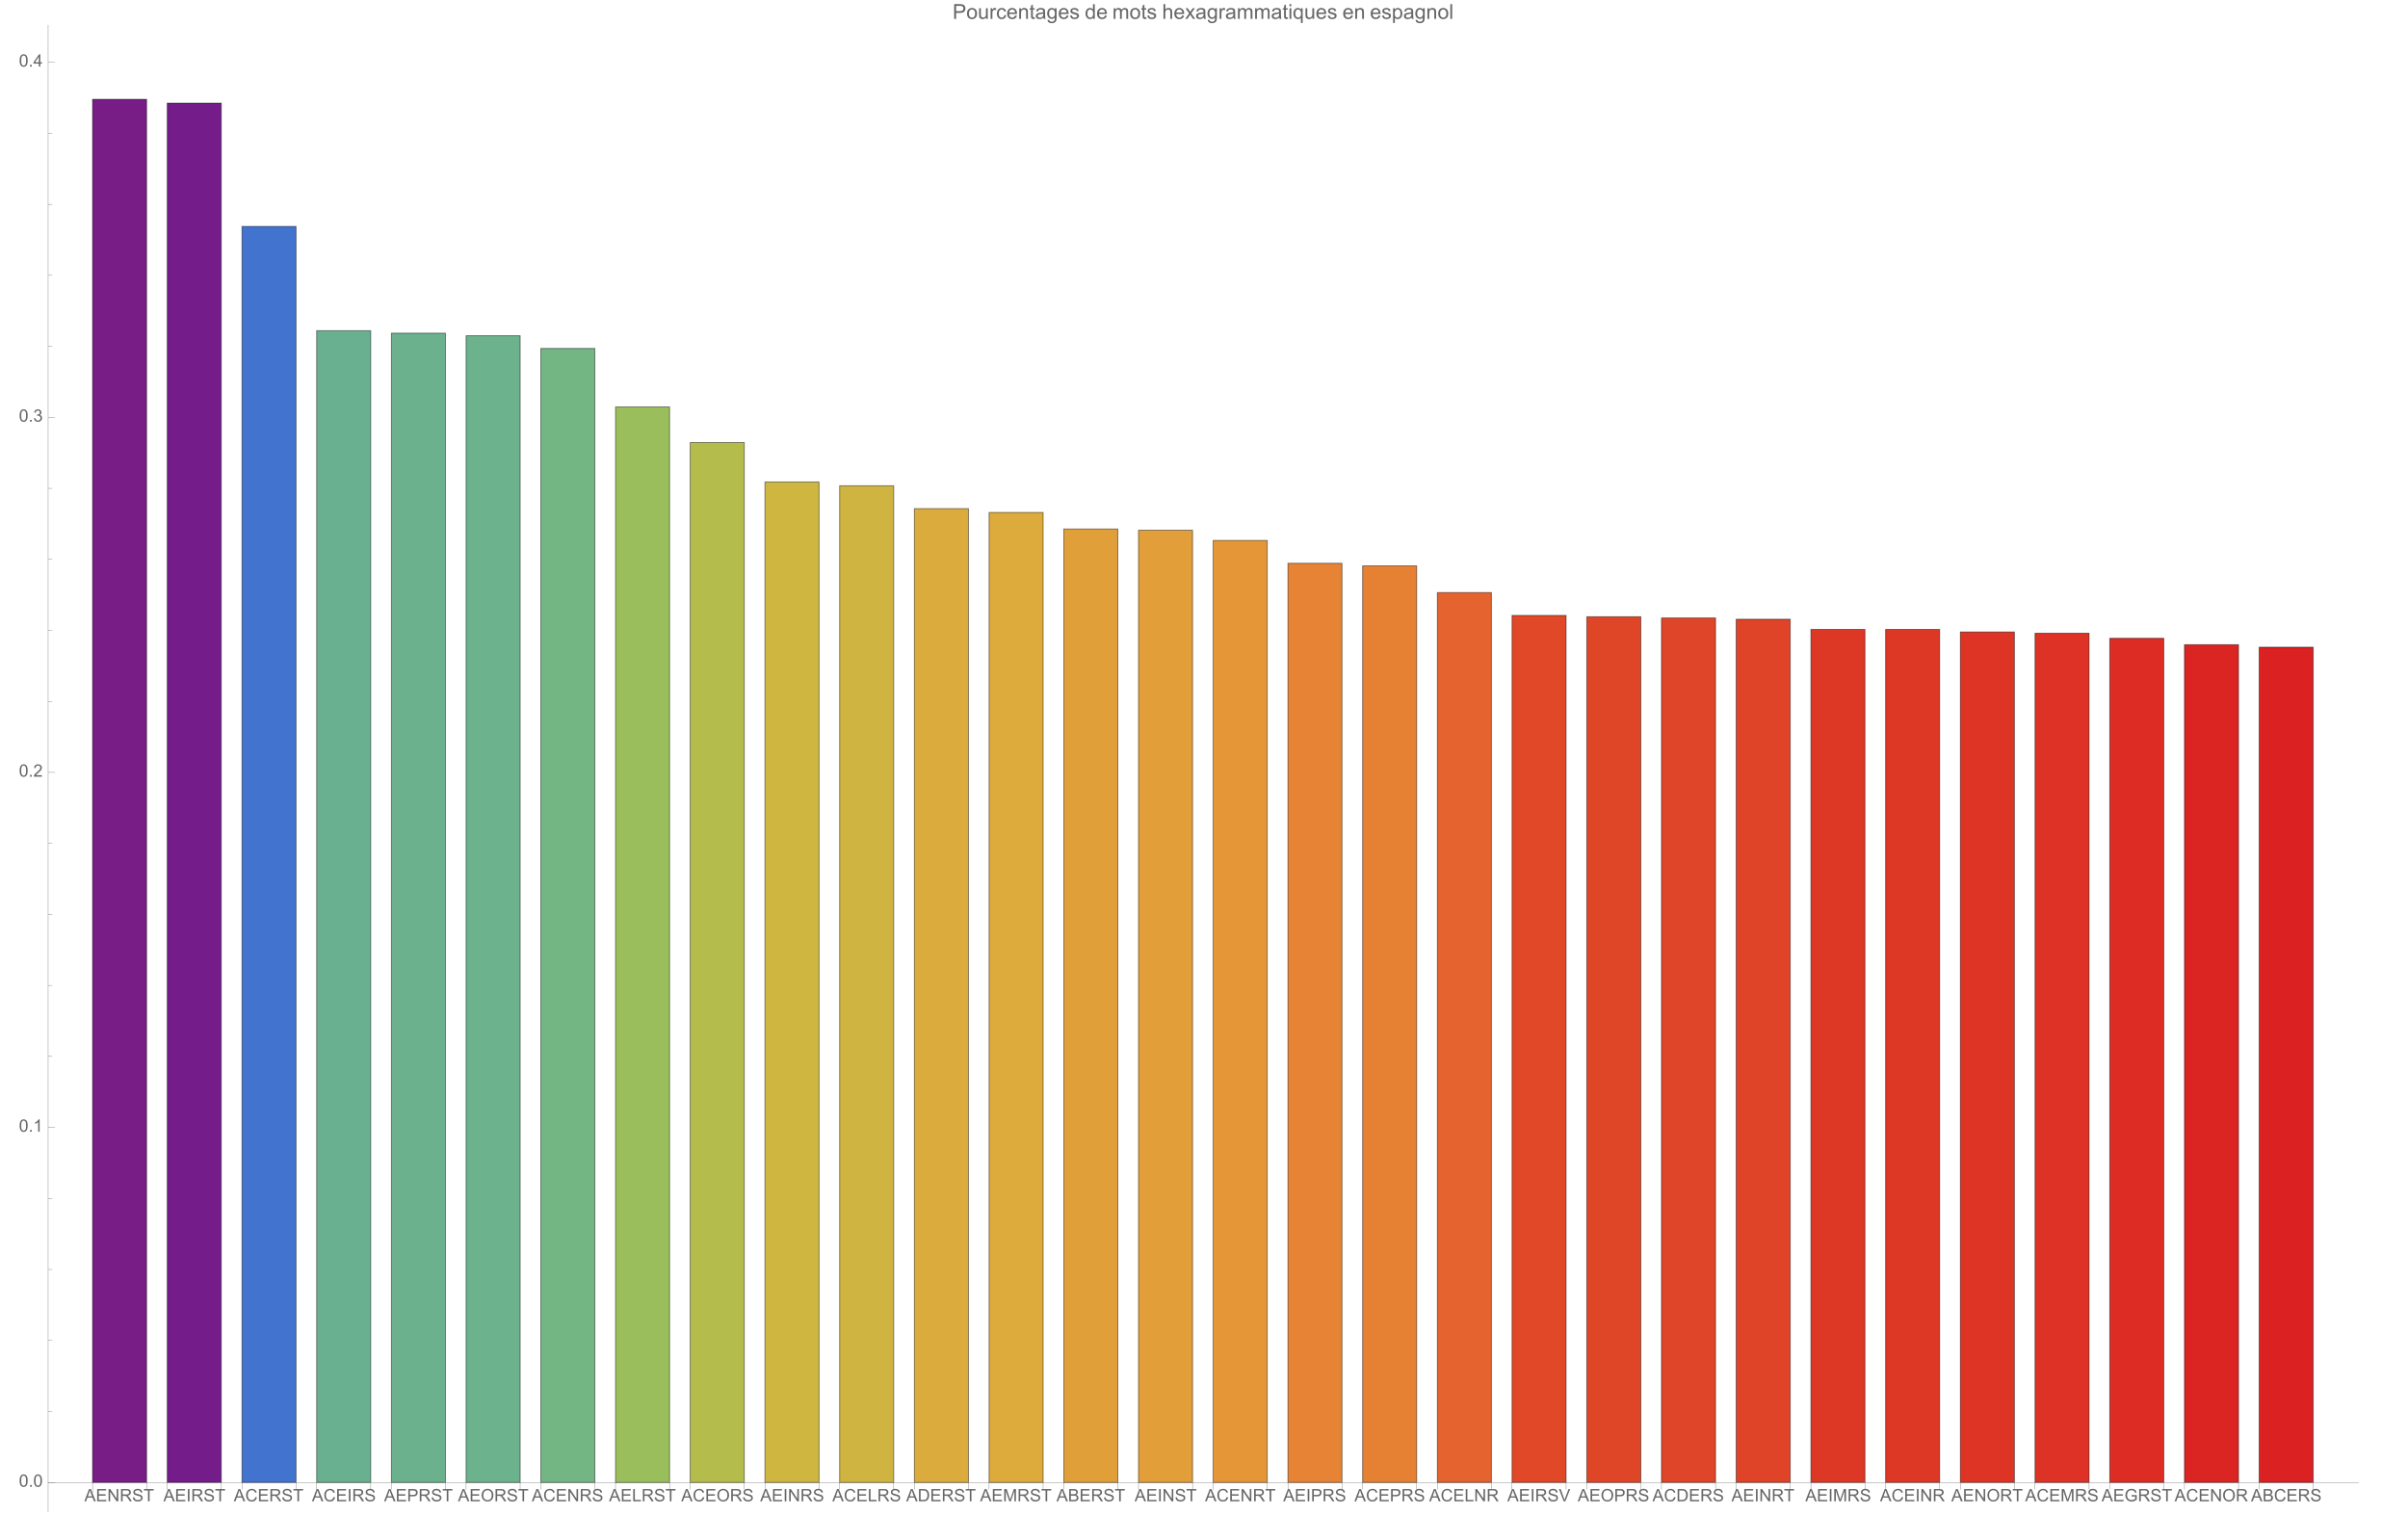 <svg preserveAspectRatio="xMidYMin" viewBox="0 0 1402 882" xmlns="http://www.w3.org/2000/svg" xmlns:xlink="http://www.w3.org/1999/xlink"><symbol id="a" overflow="visible"><path d="m-.016 0 2.75-7.156h1.02l2.93 7.156h-1.078l-.836-2.168h-2.992l-.785 2.168zm2.066-2.938h2.426l-.746-1.984c-.227-.602-.398-1.098-.508-1.484-.09.461-.219.914-.387 1.367zm0 0"/></symbol><symbol id="b" overflow="visible"><path d="m.789 0v-7.156h5.18v.844h-4.23v2.191h3.961v.84h-3.961v2.438h4.395v.844zm0 0"/></symbol><symbol id="c" overflow="visible"><path d="m.762 0v-7.156h.973l3.758 5.617v-5.617h.91v7.156h-.973l-3.758-5.625v5.625zm0 0"/></symbol><symbol id="d" overflow="visible"><path d="m.785 0v-7.156h3.176c.637 0 1.121.062 1.453.191.332.129.598.355.797.68.199.324.297.688.297 1.082 0 .508-.164.934-.492 1.281s-.836.57-1.523.664c.25.121.441.242.57.359.277.254.539.57.789.949l1.242 1.949h-1.191l-.945-1.488c-.277-.43-.504-.758-.684-.988-.18-.227-.34-.387-.48-.477-.145-.094-.285-.156-.434-.191-.109-.023-.281-.035-.527-.035h-1.098v3.18zm.949-4h2.035c.434 0 .77-.043 1.016-.133.246-.09.43-.234.559-.43.125-.195.188-.41.188-.641 0-.34-.121-.617-.367-.836-.246-.219-.633-.328-1.164-.328h-2.266zm0 0"/></symbol><symbol id="e" overflow="visible"><path d="m.449-2.301.895-.078c.043.359.141.652.293.883.156.23.395.414.723.555.324.145.691.215 1.098.215.363 0 .68-.055.957-.164.277-.105.484-.254.617-.441.137-.188.203-.391.203-.613 0-.223-.066-.418-.195-.586-.129-.168-.344-.309-.645-.422-.191-.074-.617-.191-1.273-.352-.66-.156-1.121-.305-1.383-.445-.34-.18-.598-.402-.766-.668-.168-.266-.25-.562-.25-.891 0-.359.102-.699.309-1.012.203-.312.504-.555.898-.715.395-.164.832-.246 1.312-.246.531 0 1 .086 1.402.258.406.172.719.422.938.754s.336.707.352 1.129l-.91.066c-.047-.453-.215-.793-.496-1.023-.281-.23-.695-.348-1.246-.348-.574 0-.992.105-1.254.316-.262.207-.391.461-.391.758 0 .258.09.469.277.637.184.164.66.336 1.43.508.77.176 1.297.328 1.582.457.418.191.727.434.926.73.195.293.297.633.297 1.016 0 .383-.109.742-.328 1.078-.219.336-.531.598-.941.785-.406.187-.867.281-1.379.281-.648 0-1.191-.094-1.629-.281-.438-.191-.781-.473-1.027-.852-.25-.379-.383-.809-.395-1.289zm0 0"/></symbol><symbol id="f" overflow="visible"><path d="m2.594 0v-6.312h-2.359v-.844h5.672v.844h-2.367v6.312zm0 0"/></symbol><symbol id="g" overflow="visible"><path d="m.934 0v-7.156h.945v7.156zm0 0"/></symbol><symbol id="h" overflow="visible"><path d="m5.879-2.508.949.238c-.199.777-.559 1.371-1.074 1.777-.516.41-1.145.613-1.891.613-.773 0-1.398-.156-1.883-.469-.484-.316-.852-.77-1.105-1.367-.25-.594-.375-1.234-.375-1.918 0-.746.141-1.395.426-1.949.285-.555.691-.977 1.215-1.266.527-.289 1.105-.434 1.734-.434.719 0 1.32.184 1.809.547.488.367.828.879 1.02 1.539l-.93.219c-.168-.52-.41-.898-.727-1.137-.312-.238-.711-.355-1.188-.355-.551 0-1.012.133-1.383.395-.367.262-.629.617-.777 1.062-.148.445-.223.902-.223 1.375 0 .609.086 1.141.266 1.594.176.453.453.793.828 1.02.375.223.777.336 1.215.336.531 0 .98-.152 1.348-.461.367-.305.617-.758.746-1.359zm0 0"/></symbol><symbol id="i" overflow="visible"><path d="m.773 0v-7.156h2.699c.473 0 .836.02 1.09.066.352.059.645.172.883.336.238.164.43.395.574.691s.215.621.215.977c0 .609-.191 1.121-.578 1.543-.391.422-1.09.633-2.102.633h-1.836v2.91zm.945-3.754h1.852c.609 0 1.047-.113 1.305-.344.258-.227.383-.547.383-.961 0-.301-.074-.555-.227-.77-.152-.211-.352-.352-.598-.422-.16-.043-.453-.062-.883-.062h-1.832zm0 0"/></symbol><symbol id="j" overflow="visible"><path d="m.484-3.484c0-1.188.316-2.121.957-2.793.637-.672 1.461-1.008 2.469-1.008.66 0 1.258.156 1.789.473s.934.758 1.211 1.32c.277.566.418 1.207.418 1.922 0 .727-.145 1.375-.438 1.949-.293.574-.711 1.008-1.246 1.301-.535.297-1.117.441-1.738.441-.672 0-1.277-.16-1.805-.488-.531-.324-.934-.77-1.207-1.332-.273-.562-.41-1.16-.41-1.785zm.977.012c0 .863.23 1.543.695 2.039s1.047.746 1.746.746c.711 0 1.297-.25 1.758-.754.461-.5.691-1.211.691-2.133 0-.582-.098-1.09-.293-1.527-.199-.434-.488-.77-.867-1.008-.379-.242-.805-.359-1.277-.359-.668 0-1.246.23-1.73.691-.48.461-.723 1.227-.723 2.305zm0 0"/></symbol><symbol id="k" overflow="visible"><path d="m.734 0v-7.156h.945v6.312h3.523v.844zm0 0"/></symbol><symbol id="l" overflow="visible"><path d="m.773 0v-7.156h2.465c.555 0 .98.031 1.273.102.41.094.762.266 1.051.512.375.32.66.727.848 1.223.188.496.277 1.062.277 1.703 0 .543-.062 1.023-.188 1.445-.129.418-.289.766-.488 1.043-.199.273-.418.488-.652.648-.234.156-.52.277-.855.359-.332.082-.715.121-1.148.121zm.945-.844h1.527c.473 0 .844-.047 1.113-.133.266-.086.48-.211.641-.371.227-.223.398-.527.523-.906s.188-.84.188-1.379c0-.75-.121-1.324-.367-1.727s-.543-.672-.895-.809c-.254-.098-.664-.145-1.227-.145h-1.504zm0 0"/></symbol><symbol id="m" overflow="visible"><path d="m.742 0v-7.156h1.426l1.695 5.066c.156.473.27.824.34 1.059.082-.258.211-.641.383-1.148l1.711-4.977h1.277v7.156h-.914v-5.992l-2.082 5.992h-.852l-2.07-6.094v6.094zm0 0"/></symbol><symbol id="n" overflow="visible"><path d="m.734 0v-7.156h2.684c.547 0 .984.07 1.316.215.328.145.59.367.777.668.188.301.277.617.277.945 0 .305-.082.594-.246.867-.168.27-.418.484-.754.652.434.129.766.344 1 .648.234.309.348.668.348 1.086 0 .336-.07.645-.211.934s-.316.512-.527.668c-.207.156-.469.273-.781.352-.312.082-.699.121-1.156.121zm.945-4.148h1.547c.422 0 .723-.031.906-.086.238-.07.422-.188.543-.355.121-.168.184-.375.184-.625 0-.238-.059-.445-.172-.629-.113-.18-.277-.305-.488-.371-.211-.066-.574-.098-1.09-.098h-1.43zm0 3.305h1.781c.305 0 .523-.012.645-.035.219-.039.402-.105.547-.195.148-.09.27-.223.363-.398.094-.176.141-.375.141-.602 0-.27-.07-.5-.203-.695-.137-.199-.328-.336-.57-.418-.242-.078-.594-.117-1.047-.117h-1.656zm0 0"/></symbol><symbol id="o" overflow="visible"><path d="m2.816 0-2.773-7.156h1.027l1.859 5.199c.148.418.273.805.375 1.172.109-.391.242-.781.387-1.172l1.934-5.199h.969l-2.805 7.156zm0 0"/></symbol><symbol id="p" overflow="visible"><path d="m4.121-2.809v-.84l3.031-.004v2.656c-.465.371-.945.648-1.441.836-.492.187-1 .281-1.523.281-.703 0-1.34-.148-1.914-.449-.574-.301-1.008-.738-1.301-1.309-.293-.57-.441-1.207-.441-1.91 0-.695.148-1.344.438-1.949.293-.605.711-1.051 1.258-1.344.547-.293 1.176-.441 1.891-.441.516 0 .984.086 1.402.254.418.168.746.398.984.699.238.301.418.691.543 1.172l-.855.234c-.105-.363-.242-.652-.402-.859-.156-.207-.387-.375-.68-.5-.297-.125-.625-.188-.988-.188-.434 0-.809.066-1.121.195-.316.133-.574.305-.766.523-.195.215-.344.449-.453.707-.18.441-.273.922-.273 1.441 0 .637.109 1.172.332 1.602.219.43.539.746.957.953.422.211.867.312 1.34.312.41 0 .809-.078 1.199-.234.391-.156.688-.328.891-.508v-1.332zm0 0"/></symbol><symbol id="q" overflow="visible"><path d="m.414-3.531c0-.844.09-1.527.262-2.043.176-.516.434-.914.777-1.191.344-.281.773-.422 1.297-.422.383 0 .719.078 1.008.23.289.156.531.379.719.672.188.289.336.645.445 1.062.109.418.16.984.16 1.691 0 .84-.086 1.52-.258 2.035s-.43.914-.773 1.195c-.344.281-.777.422-1.301.422-.691 0-1.234-.246-1.625-.742-.473-.594-.711-1.566-.711-2.91zm.906 0c0 1.176.137 1.957.41 2.348.277.387.613.582 1.02.582.402 0 .742-.195 1.016-.586.277-.391.414-1.172.414-2.344 0-1.18-.137-1.961-.414-2.348-.273-.387-.617-.582-1.027-.582-.402 0-.727.172-.965.516-.305.434-.453 1.238-.453 2.414zm0 0"/></symbol><symbol id="r" overflow="visible"><path d="m.906 0v-1h1.004v1zm0 0"/></symbol><symbol id="s" overflow="visible"><path d="m3.727 0h-.879v-5.602c-.211.203-.488.406-.832.605-.344.203-.652.355-.926.457v-.852c.492-.23.922-.512 1.289-.84.367-.328.629-.648.781-.957h.566zm0 0"/></symbol><symbol id="t" overflow="visible"><path d="m5.035-.844v.844h-4.73c-.008-.211.027-.414.102-.609.121-.324.312-.641.578-.953s.648-.672 1.148-1.086c.777-.637 1.305-1.141 1.578-1.516.273-.371.41-.723.41-1.055 0-.348-.125-.645-.375-.883-.246-.238-.574-.359-.973-.359-.422 0-.762.129-1.016.383-.254.254-.383.605-.387 1.055l-.902-.094c.062-.672.293-1.188.699-1.539.402-.355.945-.531 1.625-.531.688 0 1.23.191 1.629.57.402.383.602.855.602 1.418 0 .285-.059.566-.176.844-.117.277-.312.566-.582.875-.273.305-.723.727-1.355 1.258-.527.441-.867.742-1.016.902-.148.156-.273.316-.371.477zm0 0"/></symbol><symbol id="u" overflow="visible"><path d="m.422-1.891.875-.117c.102.5.273.859.516 1.078s.539.328.887.328c.414 0 .762-.141 1.047-.43.285-.285.43-.641.43-1.062 0-.406-.133-.738-.395-1-.266-.262-.602-.391-1.008-.391-.164 0-.371.031-.621.094l.098-.77c.059.008.105.012.141.012.375 0 .715-.102 1.012-.297.301-.195.449-.496.449-.902 0-.32-.109-.59-.328-.801-.219-.211-.496-.316-.844-.316-.34 0-.625.105-.852.324-.23.215-.375.535-.441.965l-.879-.156c.109-.59.352-1.047.734-1.371.379-.324.852-.484 1.418-.484.391 0 .75.082 1.082.25.328.168.578.398.754.688.172.289.262.598.262.922 0 .309-.086.594-.25.844-.168.254-.414.457-.738.609.422.098.754.297.988.605.234.309.352.691.352 1.156 0 .625-.23 1.152-.688 1.59-.453.434-1.031.648-1.727.648-.629 0-1.148-.184-1.566-.559-.414-.375-.652-.859-.707-1.457zm0 0"/></symbol><symbol id="v" overflow="visible"><path d="m3.234 0v-1.715h-3.109v-.805l3.27-4.637h.715v4.637h.969v.805h-.969v1.715zm0-2.52v-3.227l-2.242 3.227zm0 0"/></symbol><symbol id="w" overflow="visible"><path d="m.926 0v-8.59h3.238c.57 0 1.008.027 1.309.082.422.07.777.203 1.059.402.285.195.516.473.691.828.172.355.262.746.262 1.172 0 .73-.234 1.348-.699 1.855-.465.504-1.305.758-2.52.758h-2.203v3.492zm1.137-4.508h2.219c.734 0 1.258-.133 1.566-.406.309-.273.465-.66.465-1.156 0-.359-.094-.668-.273-.922-.184-.258-.422-.426-.719-.508-.191-.051-.547-.078-1.062-.078h-2.195zm0 0"/></symbol><symbol id="x" overflow="visible"><path d="m.398-3.109c0-1.152.32-2.008.961-2.562.535-.461 1.188-.691 1.957-.691.855 0 1.555.281 2.098.84.543.562.812 1.336.812 2.324 0 .801-.117 1.43-.359 1.891-.238.457-.59.816-1.047 1.066-.461.254-.961.383-1.504.383-.871 0-1.574-.281-2.113-.836-.535-.559-.805-1.367-.805-2.414zm1.086 0c0 .797.172 1.391.52 1.789.348.395.785.594 1.312.594.523 0 .957-.199 1.309-.598.348-.398.52-1.004.52-1.824 0-.77-.176-1.352-.523-1.746-.352-.398-.785-.598-1.305-.598-.527 0-.965.199-1.312.594-.348.395-.52.992-.52 1.789zm0 0"/></symbol><symbol id="y" overflow="visible"><path d="m4.867 0v-.914c-.484.703-1.141 1.055-1.973 1.055-.367 0-.711-.07-1.027-.211-.32-.141-.555-.316-.711-.531-.152-.211-.262-.473-.324-.781-.043-.207-.066-.535-.066-.984v-3.855h1.055v3.449c0 .551.023.922.066 1.117.066.277.207.492.422.652.215.156.48.238.797.238.316 0 .613-.082.891-.246.277-.16.473-.383.59-.66.113-.281.172-.688.172-1.219v-3.332h1.055v6.223zm0 0"/></symbol><symbol id="z" overflow="visible"><path d="m.781 0v-6.223h.945v.941c.242-.441.469-.73.672-.871.207-.141.43-.211.68-.211.355 0 .715.113 1.082.34l-.363.977c-.258-.152-.516-.227-.773-.227-.23 0-.438.07-.621.207-.184.141-.316.332-.395.578-.117.375-.172.785-.172 1.23v3.258zm0 0"/></symbol><symbol id="A" overflow="visible"><path d="m4.852-2.281 1.039.137c-.113.715-.406 1.273-.871 1.68-.469.402-1.043.605-1.723.605-.852 0-1.535-.277-2.051-.836-.52-.555-.777-1.352-.777-2.391 0-.672.109-1.262.336-1.766.223-.504.559-.883 1.016-1.133.453-.254.949-.379 1.484-.379.676 0 1.227.172 1.656.512.43.344.707.828.828 1.457l-1.023.16c-.098-.418-.273-.734-.52-.945-.25-.211-.551-.316-.902-.316-.531 0-.961.191-1.293.57-.332.383-.496.984-.496 1.809 0 .836.156 1.445.477 1.82.32.379.742.57 1.258.57.414 0 .758-.125 1.035-.383.277-.254.453-.641.527-1.172zm0 0"/></symbol><symbol id="B" overflow="visible"><path d="m5.051-2.004 1.09.137c-.172.637-.492 1.129-.953 1.48-.465.352-1.062.527-1.781.527-.91 0-1.633-.281-2.168-.84-.531-.562-.801-1.348-.801-2.359 0-1.047.273-1.859.812-2.438s1.234-.867 2.094-.867c.832 0 1.516.285 2.039.848.527.566.793 1.367.793 2.391 0 .062-.004.156-.004.281h-4.641c.039.684.23 1.211.578 1.57.348.363.781.547 1.301.547.387 0 .715-.102.988-.305.273-.203.492-.527.652-.973zm-3.465-1.707h3.477c-.047-.523-.18-.914-.398-1.176-.336-.406-.773-.609-1.305-.609-.484 0-.895.16-1.223.488-.332.324-.512.758-.551 1.297zm0 0"/></symbol><symbol id="C" overflow="visible"><path d="m.789 0v-6.223h.953v.887c.457-.684 1.117-1.027 1.977-1.027.375 0 .723.066 1.035.203.316.133.551.309.707.527s.266.48.328.781c.039.195.059.539.059 1.023v3.828h-1.055v-3.785c0-.43-.043-.75-.121-.965-.082-.211-.23-.383-.438-.508-.211-.129-.453-.191-.734-.191-.449 0-.84.145-1.164.426-.328.285-.492.828-.492 1.625v3.398zm0 0"/></symbol><symbol id="D" overflow="visible"><path d="m3.094-.945.152.934c-.297.062-.562.094-.797.094-.383 0-.68-.059-.891-.184-.211-.121-.359-.277-.445-.477-.086-.195-.129-.609-.129-1.242v-3.582h-.773v-.82h.773v-1.543l1.047-.633v2.176h1.062v.82h-1.062v3.637c0 .301.02.496.059.582.035.086.098.152.18.207.086.051.207.074.363.074.117 0 .27-.012.461-.043zm0 0"/></symbol><symbol id="E" overflow="visible"><path d="m4.852-.766c-.391.332-.766.562-1.129.703-.359.137-.746.203-1.16.203-.684 0-1.211-.168-1.578-.5-.367-.336-.551-.762-.551-1.281 0-.305.07-.582.207-.836.141-.25.32-.453.547-.605.223-.152.477-.27.758-.348.207-.055.52-.105.938-.156.852-.102 1.477-.223 1.883-.363.004-.145.004-.238.004-.277 0-.43-.098-.73-.301-.906-.27-.238-.668-.359-1.199-.359-.496 0-.863.09-1.098.262-.238.176-.414.48-.523.926l-1.031-.141c.094-.441.246-.801.461-1.07.215-.273.523-.48.93-.629.406-.145.879-.219 1.414-.219.531 0 .961.062 1.297.188.332.125.574.281.73.473.156.188.266.43.328.719.035.18.051.5.051.969v1.406c0 .98.023 1.602.07 1.863.043.258.133.508.266.746h-1.102c-.109-.219-.18-.477-.211-.766zm-.086-2.359c-.383.156-.961.289-1.727.398-.434.062-.738.133-.918.211-.18.078-.316.195-.418.344-.098.152-.145.32-.145.5 0 .281.105.516.32.703.211.188.523.281.934.281.406 0 .766-.086 1.086-.266.316-.176.547-.422.695-.727.113-.238.172-.594.172-1.055zm0 0"/></symbol><symbol id="F" overflow="visible"><path d="m.598.516 1.027.152c.043.316.16.547.355.691.262.195.621.293 1.074.293.488 0 .863-.098 1.129-.293s.445-.469.539-.82c.055-.215.082-.664.074-1.352-.461.543-1.031.812-1.719.812-.855 0-1.52-.309-1.988-.926-.469-.617-.703-1.355-.703-2.223 0-.594.105-1.141.324-1.641.215-.504.523-.891.934-1.164.406-.273.887-.41 1.438-.41.734 0 1.34.297 1.816.891v-.75h.973v5.379c0 .969-.098 1.656-.297 2.059-.195.406-.508.723-.938.957-.426.234-.953.352-1.578.352-.742 0-1.34-.164-1.801-.5-.457-.332-.676-.836-.66-1.508zm.871-3.738c0 .816.164 1.41.488 1.785s.73.562 1.219.562c.484 0 .891-.184 1.219-.559.328-.371.492-.957.492-1.754 0-.762-.168-1.336-.508-1.723-.336-.387-.746-.582-1.223-.582-.469 0-.867.191-1.195.574-.328.379-.492.945-.492 1.695zm0 0"/></symbol><symbol id="G" overflow="visible"><path d="m.367-1.859 1.047-.164c.059.418.219.742.488.961.266.223.641.336 1.121.336.484 0 .844-.098 1.078-.297.234-.195.352-.43.352-.695 0-.238-.102-.422-.312-.562-.145-.094-.5-.211-1.078-.355-.773-.195-1.309-.363-1.605-.508-.301-.141-.527-.34-.68-.59-.156-.254-.23-.531-.23-.836 0-.277.062-.535.188-.77.129-.238.301-.434.52-.59.164-.121.387-.223.672-.309.281-.082.586-.125.91-.125.488 0 .918.07 1.285.211.371.141.645.332.816.57.176.242.297.562.367.965l-1.031.141c-.047-.32-.184-.57-.41-.75-.223-.18-.543-.27-.949-.27-.484 0-.832.082-1.039.238-.207.16-.312.352-.312.562 0 .137.047.262.133.371.086.113.219.207.402.281.105.039.418.129.934.27.746.199 1.266.363 1.559.488.297.129.527.312.695.555.168.242.254.543.254.902 0 .352-.105.684-.309.992-.207.312-.504.551-.887.723-.387.168-.828.254-1.312.254-.809 0-1.426-.168-1.852-.504-.422-.336-.695-.832-.812-1.496zm0 0"/></symbol><symbol id="H" overflow="visible"><path d="m4.828 0v-.785c-.395.617-.977.926-1.742.926-.496 0-.949-.137-1.367-.41-.414-.273-.738-.656-.965-1.145-.23-.492-.344-1.055-.344-1.691 0-.621.105-1.184.309-1.691.207-.504.52-.891.934-1.164.414-.27.879-.402 1.387-.402.375 0 .711.078 1.004.238.293.156.531.363.715.617v-3.082h1.047v8.59zm-3.336-3.105c0 .797.172 1.395.508 1.785.336.395.73.594 1.188.594.461 0 .852-.188 1.176-.566.32-.375.48-.949.48-1.723 0-.852-.164-1.477-.492-1.875-.328-.398-.73-.602-1.211-.602-.469 0-.859.195-1.176.578-.312.383-.473.984-.473 1.809zm0 0"/></symbol><symbol id="I" overflow="visible"><path d="m.789 0v-6.223h.945v.871c.195-.305.453-.547.781-.734.324-.184.691-.277 1.105-.277.461 0 .84.098 1.133.285.297.191.504.461.625.805.492-.727 1.133-1.09 1.922-1.09.617 0 1.09.172 1.426.512.332.344.496.867.496 1.578v4.273h-1.051v-3.922c0-.422-.031-.723-.102-.91-.066-.184-.191-.332-.371-.449-.18-.113-.391-.168-.633-.168-.438 0-.801.145-1.09.438-.289.289-.434.754-.434 1.395v3.617h-1.055v-4.043c0-.469-.086-.82-.258-1.055s-.453-.352-.844-.352c-.297 0-.57.078-.824.234-.25.156-.434.387-.547.684-.113.301-.172.734-.172 1.305v3.227zm0 0"/></symbol><symbol id="J" overflow="visible"><path d="m.789 0v-8.59h1.055v3.082c.492-.57 1.117-.855 1.867-.855.461 0 .859.09 1.199.273.34.18.582.434.73.754.145.32.219.781.219 1.391v3.945h-1.055v-3.945c0-.527-.113-.91-.344-1.148-.227-.242-.551-.359-.969-.359-.312 0-.605.078-.883.242-.273.16-.469.383-.586.656-.117.277-.18.664-.18 1.148v3.406zm0 0"/></symbol><symbol id="K" overflow="visible"><path d="m.086 0 2.273-3.234-2.102-2.988h1.32l.953 1.457c.18.277.324.512.434.699.172-.258.332-.488.473-.684l1.051-1.473h1.262l-2.152 2.93 2.316 3.293h-1.297l-1.277-1.934-.34-.52-1.633 2.453zm0 0"/></symbol><symbol id="L" overflow="visible"><path d="m.797-7.375v-1.215h1.055v1.215zm0 7.375v-6.223h1.055v6.223zm0 0"/></symbol><symbol id="M" overflow="visible"><path d="m4.758 2.383v-3.047c-.164.23-.395.422-.688.578-.297.152-.609.227-.941.227-.738 0-1.375-.297-1.906-.883-.535-.59-.801-1.398-.801-2.43 0-.625.109-1.184.324-1.68.219-.496.531-.871.945-1.129.41-.254.863-.383 1.355-.383.77 0 1.375.324 1.816.973v-.832h.949v8.605zm-3.25-5.512c0 .801.164 1.402.5 1.801.336.402.742.602 1.211.602.449 0 .836-.191 1.156-.57.324-.383.488-.961.488-1.738 0-.828-.172-1.449-.512-1.871-.344-.418-.742-.625-1.203-.625-.457 0-.848.195-1.164.582-.32.391-.477.996-.477 1.82zm0 0"/></symbol><symbol id="N" overflow="visible"><path d="m.789 2.383v-8.605h.961v.809c.227-.316.484-.555.77-.711.285-.16.629-.238 1.035-.238.531 0 1 .137 1.406.41s.715.66.922 1.156c.207.5.312 1.047.312 1.641 0 .637-.117 1.207-.344 1.719-.23.508-.562.898-.996 1.172-.438.27-.895.406-1.375.406-.352 0-.668-.074-.945-.223-.281-.148-.512-.336-.691-.562v3.027zm.957-5.461c0 .801.16 1.395.488 1.777.324.383.715.574 1.176.574.469 0 .871-.199 1.203-.594.336-.398.504-1.012.504-1.844 0-.793-.164-1.387-.492-1.781-.324-.395-.715-.594-1.168-.594-.449 0-.848.211-1.191.633-.348.418-.52 1.031-.52 1.828zm0 0"/></symbol><symbol id="O" overflow="visible"><path d="m.766 0v-8.59h1.055v8.59zm0 0"/></symbol><g transform="translate(-66 -5)"><path d="m119.883 868.184v-805.383h31.469v805.383zm0 0" fill="#781c86" stroke="#781c86" stroke-linecap="square" stroke-miterlimit="3.25" stroke-width=".03"/><path d="m119.883 868.184v-805.383h31.469v805.383zm0 0" style="fill:none;stroke-width:.5;stroke-linecap:square;stroke:#000;stroke-opacity:.49;stroke-miterlimit:3.25"/><path d="m163.383 868.184v-803.164h31.469v803.164zm0 0" fill="#741c8a" stroke="#741c8a" stroke-linecap="square" stroke-miterlimit="3.25" stroke-width=".03"/><path d="m163.383 868.184v-803.164h31.469v803.164zm0 0" style="fill:none;stroke-width:.5;stroke-linecap:square;stroke:#000;stroke-opacity:.49;stroke-miterlimit:3.25"/><path d="m206.883 868.184v-731.359h31.465v731.359zm0 0" fill="#4273ce" stroke="#4273ce" stroke-linecap="square" stroke-miterlimit="3.25" stroke-width=".03"/><path d="m206.883 868.184v-731.359h31.465v731.359zm0 0" style="fill:none;stroke-width:.5;stroke-linecap:square;stroke:#000;stroke-opacity:.49;stroke-miterlimit:3.25"/><path d="m250.379 868.184v-670.66h31.469v670.66zm0 0" fill="#69b090" stroke="#69b090" stroke-linecap="square" stroke-miterlimit="3.25" stroke-width=".03"/><path d="m250.379 868.184v-670.66h31.469v670.66zm0 0" style="fill:none;stroke-width:.5;stroke-linecap:square;stroke:#000;stroke-opacity:.49;stroke-miterlimit:3.25"/><path d="m293.879 868.184v-669.18h31.469v669.18zm0 0" fill="#6bb18e" stroke="#6bb18e" stroke-linecap="square" stroke-miterlimit="3.25" stroke-width=".03"/><path d="m293.879 868.184v-669.18h31.469v669.18zm0 0" style="fill:none;stroke-width:.5;stroke-linecap:square;stroke:#000;stroke-opacity:.49;stroke-miterlimit:3.25"/><path d="m337.379 868.184v-667.699h31.469v667.699zm0 0" fill="#6cb28c" stroke="#6cb28c" stroke-linecap="square" stroke-miterlimit="3.25" stroke-width=".03"/><path d="m337.379 868.184v-667.699h31.469v667.699zm0 0" style="fill:none;stroke-width:.5;stroke-linecap:square;stroke:#000;stroke-opacity:.49;stroke-miterlimit:3.25"/><path d="m380.879 868.184v-660.297h31.465v660.297zm0 0" fill="#73b583" stroke="#73b583" stroke-linecap="square" stroke-miterlimit="3.25" stroke-width=".03"/><path d="m380.879 868.184v-660.297h31.465v660.297zm0 0" style="fill:none;stroke-width:.5;stroke-linecap:square;stroke:#000;stroke-opacity:.49;stroke-miterlimit:3.25"/><path d="m424.375 868.184v-626.246h31.469v626.246zm0 0" fill="#9bbe5c" stroke="#9bbe5c" stroke-linecap="square" stroke-miterlimit="3.25" stroke-width=".03"/><path d="m424.375 868.184v-626.246h31.469v626.246zm0 0" style="fill:none;stroke-width:.5;stroke-linecap:square;stroke:#000;stroke-opacity:.49;stroke-miterlimit:3.25"/><path d="m467.875 868.184v-605.52h31.469v605.52zm0 0" fill="#b4bd4c" stroke="#b4bd4c" stroke-linecap="square" stroke-miterlimit="3.25" stroke-width=".03"/><path d="m467.875 868.184v-605.52h31.469v605.52zm0 0" style="fill:none;stroke-width:.5;stroke-linecap:square;stroke:#000;stroke-opacity:.49;stroke-miterlimit:3.25"/><path d="m511.375 868.184v-582.57h31.469v582.57zm0 0" fill="#ceb641" stroke="#ceb641" stroke-linecap="square" stroke-miterlimit="3.25" stroke-width=".03"/><path d="m511.375 868.184v-582.57h31.469v582.57zm0 0" style="fill:none;stroke-width:.5;stroke-linecap:square;stroke:#000;stroke-opacity:.49;stroke-miterlimit:3.25"/><path d="m554.875 868.184v-580.352h31.465v580.352zm0 0" fill="#d0b441" stroke="#d0b441" stroke-linecap="square" stroke-miterlimit="3.25" stroke-width=".03"/><path d="m554.875 868.184v-580.352h31.465v580.352zm0 0" style="fill:none;stroke-width:.5;stroke-linecap:square;stroke:#000;stroke-opacity:.49;stroke-miterlimit:3.25"/><path d="m598.371 868.184v-567.027h31.469v567.027zm0 0" fill="#dbac3d" stroke="#dbac3d" stroke-linecap="square" stroke-miterlimit="3.25" stroke-width=".03"/><path d="m598.371 868.184v-567.027h31.469v567.027zm0 0" style="fill:none;stroke-width:.5;stroke-linecap:square;stroke:#000;stroke-opacity:.49;stroke-miterlimit:3.25"/><path d="m641.871 868.184v-564.805h31.469v564.805zm0 0" fill="#ddaa3c" stroke="#ddaa3c" stroke-linecap="square" stroke-miterlimit="3.25" stroke-width=".03"/><path d="m641.871 868.184v-564.805h31.469v564.805zm0 0" style="fill:none;stroke-width:.5;stroke-linecap:square;stroke:#000;stroke-opacity:.49;stroke-miterlimit:3.25"/><path d="m685.371 868.184v-555.184h31.469v555.184zm0 0" fill="#e19f3a" stroke="#e19f3a" stroke-linecap="square" stroke-miterlimit="3.25" stroke-width=".03"/><path d="m685.371 868.184v-555.184h31.469v555.184zm0 0" style="fill:none;stroke-width:.5;stroke-linecap:square;stroke:#000;stroke-opacity:.49;stroke-miterlimit:3.25"/><path d="m728.871 868.184v-554.441h31.465v554.441zm0 0" fill="#e29e39" stroke="#e29e39" stroke-linecap="square" stroke-miterlimit="3.25" stroke-width=".03"/><path d="m728.871 868.184v-554.441h31.465v554.441zm0 0" style="fill:none;stroke-width:.5;stroke-linecap:square;stroke:#000;stroke-opacity:.49;stroke-miterlimit:3.25"/><path d="m772.367 868.184v-548.52h31.469v548.52zm0 0" fill="#e59738" stroke="#e59738" stroke-linecap="square" stroke-miterlimit="3.25" stroke-width=".03"/><path d="m772.367 868.184v-548.52h31.469v548.52zm0 0" style="fill:none;stroke-width:.5;stroke-linecap:square;stroke:#000;stroke-opacity:.49;stroke-miterlimit:3.25"/><path d="m815.867 868.184v-535.195h31.469v535.195zm0 0" fill="#e68334" stroke="#e68334" stroke-linecap="square" stroke-miterlimit="3.25" stroke-width=".03"/><path d="m815.867 868.184v-535.195h31.469v535.195zm0 0" style="fill:none;stroke-width:.5;stroke-linecap:square;stroke:#000;stroke-opacity:.49;stroke-miterlimit:3.25"/><path d="m859.367 868.184v-533.715h31.469v533.715zm0 0" fill="#e68033" stroke="#e68033" stroke-linecap="square" stroke-miterlimit="3.25" stroke-width=".03"/><path d="m859.367 868.184v-533.715h31.469v533.715zm0 0" style="fill:none;stroke-width:.5;stroke-linecap:square;stroke:#000;stroke-opacity:.49;stroke-miterlimit:3.25"/><path d="m902.867 868.184v-518.168h31.465v518.168zm0 0" fill="#e4632e" stroke="#e4632e" stroke-linecap="square" stroke-miterlimit="3.25" stroke-width=".03"/><path d="m902.867 868.184v-518.168h31.465v518.168zm0 0" style="fill:none;stroke-width:.5;stroke-linecap:square;stroke:#000;stroke-opacity:.49;stroke-miterlimit:3.25"/><path d="m946.363 868.184v-504.844h31.469v504.844zm0 0" fill="#e04828" stroke="#e04828" stroke-linecap="square" stroke-miterlimit="3.25" stroke-width=".03"/><path d="m946.363 868.184v-504.844h31.469v504.844zm0 0" style="fill:none;stroke-width:.5;stroke-linecap:square;stroke:#000;stroke-opacity:.49;stroke-miterlimit:3.25"/><path d="m989.863 868.184v-504.105h31.469v504.105zm0 0" fill="#df4628" stroke="#df4628" stroke-linecap="square" stroke-miterlimit="3.25" stroke-width=".03"/><path d="m989.863 868.184v-504.105h31.469v504.105zm0 0" style="fill:none;stroke-width:.5;stroke-linecap:square;stroke:#000;stroke-opacity:.49;stroke-miterlimit:3.25"/><path d="m1033.363 868.184v-503.363h31.469v503.363zm0 0" fill="#df4528" stroke="#df4528" stroke-linecap="square" stroke-miterlimit="3.25" stroke-width=".03"/><path d="m1033.363 868.184v-503.363h31.469v503.363zm0 0" style="fill:none;stroke-width:.5;stroke-linecap:square;stroke:#000;stroke-opacity:.49;stroke-miterlimit:3.25"/><path d="m1076.863 868.184v-502.625h31.465v502.625zm0 0" fill="#df4328" stroke="#df4328" stroke-linecap="square" stroke-miterlimit="3.25" stroke-width=".03"/><path d="m1076.863 868.184v-502.625h31.465v502.625zm0 0" style="fill:none;stroke-width:.5;stroke-linecap:square;stroke:#000;stroke-opacity:.49;stroke-miterlimit:3.25"/><path d="m1120.359 868.184v-496.703h31.469v496.703zm0 0" fill="#dd3725" stroke="#dd3725" stroke-linecap="square" stroke-miterlimit="3.25" stroke-width=".03"/><path d="m1120.359 868.184v-496.703h31.469v496.703zm0 0" style="fill:none;stroke-width:.5;stroke-linecap:square;stroke:#000;stroke-opacity:.49;stroke-miterlimit:3.25"/><path d="m1163.859 868.184v-496.703h31.469v496.703zm0 0" fill="#dd3725" stroke="#dd3725" stroke-linecap="square" stroke-miterlimit="3.25" stroke-width=".03"/><path d="m1163.859 868.184v-496.703h31.469v496.703zm0 0" style="fill:none;stroke-width:.5;stroke-linecap:square;stroke:#000;stroke-opacity:.49;stroke-miterlimit:3.25"/><path d="m1207.359 868.184v-495.223h31.469v495.223zm0 0" fill="#dd3425" stroke="#dd3425" stroke-linecap="square" stroke-miterlimit="3.25" stroke-width=".03"/><path d="m1207.359 868.184v-495.223h31.469v495.223zm0 0" style="fill:none;stroke-width:.5;stroke-linecap:square;stroke:#000;stroke-opacity:.49;stroke-miterlimit:3.25"/><path d="m1250.859 868.184v-494.48h31.465v494.48zm0 0" fill="#dd3225" stroke="#dd3225" stroke-linecap="square" stroke-miterlimit="3.25" stroke-width=".03"/><path d="m1250.859 868.184v-494.48h31.465v494.48zm0 0" style="fill:none;stroke-width:.5;stroke-linecap:square;stroke:#000;stroke-opacity:.49;stroke-miterlimit:3.25"/><path d="m1294.355 868.184v-491.52h31.469v491.52zm0 0" fill="#dc2c24" stroke="#dc2c24" stroke-linecap="square" stroke-miterlimit="3.25" stroke-width=".03"/><path d="m1294.355 868.184v-491.52h31.469v491.52zm0 0" style="fill:none;stroke-width:.5;stroke-linecap:square;stroke:#000;stroke-opacity:.49;stroke-miterlimit:3.25"/><path d="m1337.855 868.184v-487.82h31.469v487.82zm0 0" fill="#db2522" stroke="#db2522" stroke-linecap="square" stroke-miterlimit="3.25" stroke-width=".03"/><path d="m1337.855 868.184v-487.82h31.469v487.82zm0 0" style="fill:none;stroke-width:.5;stroke-linecap:square;stroke:#000;stroke-opacity:.49;stroke-miterlimit:3.25"/><path d="m1381.355 868.184v-486.34h31.465v486.34zm0 0" fill="#db2122" stroke="#db2122" stroke-linecap="square" stroke-miterlimit="3.25" stroke-width=".03"/><path d="m1381.355 868.184v-486.34h31.465v486.34zm0 0" style="fill:none;stroke-width:.5;stroke-linecap:square;stroke:#000;stroke-opacity:.49;stroke-miterlimit:3.25"/><path d="m94.023 868.184h1345.176" fill="none" stroke="#666" stroke-linecap="square" stroke-miterlimit="3.25" stroke-width=".2"/><path d="m119.883 868.184v6" fill="none" stroke="#666" stroke-linecap="square" stroke-miterlimit="3.25" stroke-width=".2"/><path d="m1412.82 868.184v6" fill="none" stroke="#666" stroke-linecap="square" stroke-miterlimit="3.25" stroke-width=".2"/><path d="m151.352 868.184v4" fill="none" stroke="#666" stroke-linecap="square" stroke-miterlimit="3.25" stroke-width=".2"/><path d="m163.383 868.184v4" fill="none" stroke="#666" stroke-linecap="square" stroke-miterlimit="3.25" stroke-width=".2"/><path d="m194.852 868.184v4" fill="none" stroke="#666" stroke-linecap="square" stroke-miterlimit="3.25" stroke-width=".2"/><path d="m206.883 868.184v4" fill="none" stroke="#666" stroke-linecap="square" stroke-miterlimit="3.25" stroke-width=".2"/><path d="m238.348 868.184v4" fill="none" stroke="#666" stroke-linecap="square" stroke-miterlimit="3.25" stroke-width=".2"/><path d="m250.379 868.184v4" fill="none" stroke="#666" stroke-linecap="square" stroke-miterlimit="3.25" stroke-width=".2"/><path d="m281.848 868.184v4" fill="none" stroke="#666" stroke-linecap="square" stroke-miterlimit="3.25" stroke-width=".2"/><path d="m293.879 868.184v4" fill="none" stroke="#666" stroke-linecap="square" stroke-miterlimit="3.25" stroke-width=".2"/><path d="m325.348 868.184v4" fill="none" stroke="#666" stroke-linecap="square" stroke-miterlimit="3.25" stroke-width=".2"/><path d="m337.379 868.184v4" fill="none" stroke="#666" stroke-linecap="square" stroke-miterlimit="3.25" stroke-width=".2"/><path d="m368.848 868.184v4" fill="none" stroke="#666" stroke-linecap="square" stroke-miterlimit="3.25" stroke-width=".2"/><path d="m380.879 868.184v4" fill="none" stroke="#666" stroke-linecap="square" stroke-miterlimit="3.25" stroke-width=".2"/><path d="m412.344 868.184v4" fill="none" stroke="#666" stroke-linecap="square" stroke-miterlimit="3.25" stroke-width=".2"/><path d="m424.375 868.184v4" fill="none" stroke="#666" stroke-linecap="square" stroke-miterlimit="3.25" stroke-width=".2"/><path d="m455.844 868.184v4" fill="none" stroke="#666" stroke-linecap="square" stroke-miterlimit="3.25" stroke-width=".2"/><path d="m467.875 868.184v4" fill="none" stroke="#666" stroke-linecap="square" stroke-miterlimit="3.25" stroke-width=".2"/><path d="m499.344 868.184v4" fill="none" stroke="#666" stroke-linecap="square" stroke-miterlimit="3.25" stroke-width=".2"/><path d="m511.375 868.184v4" fill="none" stroke="#666" stroke-linecap="square" stroke-miterlimit="3.25" stroke-width=".2"/><path d="m542.844 868.184v4" fill="none" stroke="#666" stroke-linecap="square" stroke-miterlimit="3.25" stroke-width=".2"/><path d="m554.875 868.184v4" fill="none" stroke="#666" stroke-linecap="square" stroke-miterlimit="3.25" stroke-width=".2"/><path d="m586.34 868.184v4" fill="none" stroke="#666" stroke-linecap="square" stroke-miterlimit="3.25" stroke-width=".2"/><path d="m598.371 868.184v4" fill="none" stroke="#666" stroke-linecap="square" stroke-miterlimit="3.25" stroke-width=".2"/><path d="m629.84 868.184v4" fill="none" stroke="#666" stroke-linecap="square" stroke-miterlimit="3.25" stroke-width=".2"/><path d="m641.871 868.184v4" fill="none" stroke="#666" stroke-linecap="square" stroke-miterlimit="3.25" stroke-width=".2"/><path d="m673.34 868.184v4" fill="none" stroke="#666" stroke-linecap="square" stroke-miterlimit="3.25" stroke-width=".2"/><path d="m685.371 868.184v4" fill="none" stroke="#666" stroke-linecap="square" stroke-miterlimit="3.25" stroke-width=".2"/><path d="m716.84 868.184v4" fill="none" stroke="#666" stroke-linecap="square" stroke-miterlimit="3.25" stroke-width=".2"/><path d="m728.871 868.184v4" fill="none" stroke="#666" stroke-linecap="square" stroke-miterlimit="3.25" stroke-width=".2"/><path d="m760.336 868.184v4" fill="none" stroke="#666" stroke-linecap="square" stroke-miterlimit="3.25" stroke-width=".2"/><path d="m772.367 868.184v4" fill="none" stroke="#666" stroke-linecap="square" stroke-miterlimit="3.25" stroke-width=".2"/><path d="m803.836 868.184v4" fill="none" stroke="#666" stroke-linecap="square" stroke-miterlimit="3.25" stroke-width=".2"/><path d="m815.867 868.184v4" fill="none" stroke="#666" stroke-linecap="square" stroke-miterlimit="3.25" stroke-width=".2"/><path d="m847.336 868.184v4" fill="none" stroke="#666" stroke-linecap="square" stroke-miterlimit="3.25" stroke-width=".2"/><path d="m859.367 868.184v4" fill="none" stroke="#666" stroke-linecap="square" stroke-miterlimit="3.25" stroke-width=".2"/><path d="m890.836 868.184v4" fill="none" stroke="#666" stroke-linecap="square" stroke-miterlimit="3.25" stroke-width=".2"/><path d="m902.867 868.184v4" fill="none" stroke="#666" stroke-linecap="square" stroke-miterlimit="3.25" stroke-width=".2"/><path d="m934.332 868.184v4" fill="none" stroke="#666" stroke-linecap="square" stroke-miterlimit="3.25" stroke-width=".2"/><path d="m946.363 868.184v4" fill="none" stroke="#666" stroke-linecap="square" stroke-miterlimit="3.25" stroke-width=".2"/><path d="m977.832 868.184v4" fill="none" stroke="#666" stroke-linecap="square" stroke-miterlimit="3.25" stroke-width=".2"/><path d="m989.863 868.184v4" fill="none" stroke="#666" stroke-linecap="square" stroke-miterlimit="3.25" stroke-width=".2"/><path d="m1021.332 868.184v4" fill="none" stroke="#666" stroke-linecap="square" stroke-miterlimit="3.25" stroke-width=".2"/><path d="m1033.363 868.184v4" fill="none" stroke="#666" stroke-linecap="square" stroke-miterlimit="3.25" stroke-width=".2"/><path d="m1064.832 868.184v4" fill="none" stroke="#666" stroke-linecap="square" stroke-miterlimit="3.25" stroke-width=".2"/><path d="m1076.863 868.184v4" fill="none" stroke="#666" stroke-linecap="square" stroke-miterlimit="3.25" stroke-width=".2"/><path d="m1108.328 868.184v4" fill="none" stroke="#666" stroke-linecap="square" stroke-miterlimit="3.25" stroke-width=".2"/><path d="m1120.359 868.184v4" fill="none" stroke="#666" stroke-linecap="square" stroke-miterlimit="3.25" stroke-width=".2"/><path d="m1151.828 868.184v4" fill="none" stroke="#666" stroke-linecap="square" stroke-miterlimit="3.25" stroke-width=".2"/><path d="m1163.859 868.184v4" fill="none" stroke="#666" stroke-linecap="square" stroke-miterlimit="3.25" stroke-width=".2"/><path d="m1195.328 868.184v4" fill="none" stroke="#666" stroke-linecap="square" stroke-miterlimit="3.25" stroke-width=".2"/><path d="m1207.359 868.184v4" fill="none" stroke="#666" stroke-linecap="square" stroke-miterlimit="3.25" stroke-width=".2"/><path d="m1238.828 868.184v4" fill="none" stroke="#666" stroke-linecap="square" stroke-miterlimit="3.25" stroke-width=".2"/><path d="m1250.859 868.184v4" fill="none" stroke="#666" stroke-linecap="square" stroke-miterlimit="3.25" stroke-width=".2"/><path d="m1282.324 868.184v4" fill="none" stroke="#666" stroke-linecap="square" stroke-miterlimit="3.25" stroke-width=".2"/><path d="m1294.355 868.184v4" fill="none" stroke="#666" stroke-linecap="square" stroke-miterlimit="3.25" stroke-width=".2"/><path d="m1325.824 868.184v4" fill="none" stroke="#666" stroke-linecap="square" stroke-miterlimit="3.25" stroke-width=".2"/><path d="m1337.855 868.184v4" fill="none" stroke="#666" stroke-linecap="square" stroke-miterlimit="3.25" stroke-width=".2"/><path d="m1369.324 868.184v4" fill="none" stroke="#666" stroke-linecap="square" stroke-miterlimit="3.25" stroke-width=".2"/><path d="m1381.355 868.184v4" fill="none" stroke="#666" stroke-linecap="square" stroke-miterlimit="3.25" stroke-width=".2"/></g><g fill="#666"><use x="49.117" xlink:href="#a" y="874.183"/><use x="55.787" xlink:href="#b" y="874.183"/><use x="62.457" xlink:href="#c" y="874.183"/><use x="69.679" xlink:href="#d" y="874.183"/><use x="76.9" xlink:href="#e" y="874.183"/><use x="83.57" xlink:href="#f" y="874.183"/></g><g fill="#666"><use x="95.116" xlink:href="#a" y="874.183"/><use x="101.786" xlink:href="#b" y="874.183"/><use x="108.456" xlink:href="#g" y="874.183"/><use x="111.234" xlink:href="#d" y="874.183"/><use x="118.456" xlink:href="#e" y="874.183"/><use x="125.126" xlink:href="#f" y="874.183"/></g><g fill="#666"><use x="136.115" xlink:href="#a" y="874.183"/><use x="142.785" xlink:href="#h" y="874.183"/><use x="150.007" xlink:href="#b" y="874.183"/><use x="156.677" xlink:href="#d" y="874.183"/><use x="163.898" xlink:href="#e" y="874.183"/><use x="170.568" xlink:href="#f" y="874.183"/></g><g fill="#666"><use x="181.614" xlink:href="#a" y="874.183"/><use x="188.284" xlink:href="#h" y="874.183"/><use x="195.506" xlink:href="#b" y="874.183"/><use x="202.176" xlink:href="#g" y="874.183"/><use x="204.954" xlink:href="#d" y="874.183"/><use x="212.176" xlink:href="#e" y="874.183"/></g><g fill="#666"><use x="223.613" xlink:href="#a" y="874.183"/><use x="230.283" xlink:href="#b" y="874.183"/><use x="236.953" xlink:href="#i" y="874.183"/><use x="243.623" xlink:href="#d" y="874.183"/><use x="250.845" xlink:href="#e" y="874.183"/><use x="257.514" xlink:href="#f" y="874.183"/></g><g fill="#666"><use x="266.612" xlink:href="#a" y="874.183"/><use x="273.282" xlink:href="#b" y="874.183"/><use x="279.952" xlink:href="#j" y="874.183"/><use x="287.73" xlink:href="#d" y="874.183"/><use x="294.952" xlink:href="#e" y="874.183"/><use x="301.622" xlink:href="#f" y="874.183"/></g><g fill="#666"><use x="309.611" xlink:href="#a" y="874.183"/><use x="316.281" xlink:href="#h" y="874.183"/><use x="323.503" xlink:href="#b" y="874.183"/><use x="330.173" xlink:href="#c" y="874.183"/><use x="337.394" xlink:href="#d" y="874.183"/><use x="344.616" xlink:href="#e" y="874.183"/></g><g fill="#666"><use x="354.61" xlink:href="#a" y="874.183"/><use x="361.28" xlink:href="#b" y="874.183"/><use x="367.95" xlink:href="#k" y="874.183"/><use x="373.511" xlink:href="#d" y="874.183"/><use x="380.733" xlink:href="#e" y="874.183"/><use x="387.403" xlink:href="#f" y="874.183"/></g><g fill="#666"><use x="396.609" xlink:href="#a" y="874.183"/><use x="403.279" xlink:href="#h" y="874.183"/><use x="410.501" xlink:href="#b" y="874.183"/><use x="417.171" xlink:href="#j" y="874.183"/><use x="424.949" xlink:href="#d" y="874.183"/><use x="432.171" xlink:href="#e" y="874.183"/></g><g fill="#666"><use x="442.608" xlink:href="#a" y="874.183"/><use x="449.278" xlink:href="#b" y="874.183"/><use x="455.948" xlink:href="#g" y="874.183"/><use x="458.726" xlink:href="#c" y="874.183"/><use x="465.948" xlink:href="#d" y="874.183"/><use x="473.17" xlink:href="#e" y="874.183"/></g><g fill="#666"><use x="484.607" xlink:href="#a" y="874.183"/><use x="491.277" xlink:href="#h" y="874.183"/><use x="498.499" xlink:href="#b" y="874.183"/><use x="505.169" xlink:href="#k" y="874.183"/><use x="510.73" xlink:href="#d" y="874.183"/><use x="517.952" xlink:href="#e" y="874.183"/></g><g fill="#666"><use x="527.606" xlink:href="#a" y="874.183"/><use x="534.276" xlink:href="#l" y="874.183"/><use x="541.498" xlink:href="#b" y="874.183"/><use x="548.168" xlink:href="#d" y="874.183"/><use x="555.389" xlink:href="#e" y="874.183"/><use x="562.059" xlink:href="#f" y="874.183"/></g><g fill="#666"><use x="570.605" xlink:href="#a" y="874.183"/><use x="577.275" xlink:href="#b" y="874.183"/><use x="583.945" xlink:href="#m" y="874.183"/><use x="592.275" xlink:href="#d" y="874.183"/><use x="599.497" xlink:href="#e" y="874.183"/><use x="606.167" xlink:href="#f" y="874.183"/></g><g fill="#666"><use x="615.104" xlink:href="#a" y="874.183"/><use x="621.774" xlink:href="#n" y="874.183"/><use x="628.444" xlink:href="#b" y="874.183"/><use x="635.114" xlink:href="#d" y="874.183"/><use x="642.336" xlink:href="#e" y="874.183"/><use x="649.006" xlink:href="#f" y="874.183"/></g><g fill="#666"><use x="660.603" xlink:href="#a" y="874.183"/><use x="667.273" xlink:href="#b" y="874.183"/><use x="673.943" xlink:href="#g" y="874.183"/><use x="676.721" xlink:href="#c" y="874.183"/><use x="683.943" xlink:href="#e" y="874.183"/><use x="690.613" xlink:href="#f" y="874.183"/></g><g fill="#666"><use x="701.602" xlink:href="#a" y="874.183"/><use x="708.272" xlink:href="#h" y="874.183"/><use x="715.494" xlink:href="#b" y="874.183"/><use x="722.164" xlink:href="#c" y="874.183"/><use x="729.385" xlink:href="#d" y="874.183"/><use x="736.607" xlink:href="#f" y="874.183"/></g><g fill="#666"><use x="747.101" xlink:href="#a" y="874.183"/><use x="753.771" xlink:href="#b" y="874.183"/><use x="760.441" xlink:href="#g" y="874.183"/><use x="763.219" xlink:href="#i" y="874.183"/><use x="769.889" xlink:href="#d" y="874.183"/><use x="777.111" xlink:href="#e" y="874.183"/></g><g fill="#666"><use x="788.6" xlink:href="#a" y="874.183"/><use x="795.27" xlink:href="#h" y="874.183"/><use x="802.492" xlink:href="#b" y="874.183"/><use x="809.162" xlink:href="#i" y="874.183"/><use x="815.832" xlink:href="#d" y="874.183"/><use x="823.053" xlink:href="#e" y="874.183"/></g><g fill="#666"><use x="832.099" xlink:href="#a" y="874.183"/><use x="838.769" xlink:href="#h" y="874.183"/><use x="845.991" xlink:href="#b" y="874.183"/><use x="852.661" xlink:href="#k" y="874.183"/><use x="858.222" xlink:href="#c" y="874.183"/><use x="865.444" xlink:href="#d" y="874.183"/></g><g fill="#666"><use x="877.598" xlink:href="#a" y="874.183"/><use x="884.268" xlink:href="#b" y="874.183"/><use x="890.938" xlink:href="#g" y="874.183"/><use x="893.716" xlink:href="#d" y="874.183"/><use x="900.938" xlink:href="#e" y="874.183"/><use x="907.608" xlink:href="#o" y="874.183"/></g><g fill="#666"><use x="918.597" xlink:href="#a" y="874.183"/><use x="925.267" xlink:href="#b" y="874.183"/><use x="931.937" xlink:href="#j" y="874.183"/><use x="939.716" xlink:href="#i" y="874.183"/><use x="946.385" xlink:href="#d" y="874.183"/><use x="953.607" xlink:href="#e" y="874.183"/></g><g fill="#666"><use x="962.096" xlink:href="#a" y="874.183"/><use x="968.766" xlink:href="#h" y="874.183"/><use x="975.988" xlink:href="#l" y="874.183"/><use x="983.21" xlink:href="#b" y="874.183"/><use x="989.88" xlink:href="#d" y="874.183"/><use x="997.101" xlink:href="#e" y="874.183"/></g><g fill="#666"><use x="1008.095" xlink:href="#a" y="874.183"/><use x="1014.765" xlink:href="#b" y="874.183"/><use x="1021.435" xlink:href="#g" y="874.183"/><use x="1024.214" xlink:href="#c" y="874.183"/><use x="1031.435" xlink:href="#d" y="874.183"/><use x="1038.657" xlink:href="#f" y="874.183"/></g><g fill="#666"><use x="1051.094" xlink:href="#a" y="874.183"/><use x="1057.764" xlink:href="#b" y="874.183"/><use x="1064.434" xlink:href="#g" y="874.183"/><use x="1067.213" xlink:href="#m" y="874.183"/><use x="1075.543" xlink:href="#d" y="874.183"/><use x="1082.764" xlink:href="#e" y="874.183"/></g><g fill="#666"><use x="1094.593" xlink:href="#a" y="874.183"/><use x="1101.263" xlink:href="#h" y="874.183"/><use x="1108.485" xlink:href="#b" y="874.183"/><use x="1115.155" xlink:href="#g" y="874.183"/><use x="1117.933" xlink:href="#c" y="874.183"/><use x="1125.155" xlink:href="#d" y="874.183"/></g><g fill="#666"><use x="1136.092" xlink:href="#a" y="874.183"/><use x="1142.762" xlink:href="#b" y="874.183"/><use x="1149.432" xlink:href="#c" y="874.183"/><use x="1156.654" xlink:href="#j" y="874.183"/><use x="1164.432" xlink:href="#d" y="874.183"/><use x="1171.654" xlink:href="#f" y="874.183"/></g><g fill="#666"><use x="1179.091" xlink:href="#a" y="874.183"/><use x="1185.761" xlink:href="#h" y="874.183"/><use x="1192.983" xlink:href="#b" y="874.183"/><use x="1199.653" xlink:href="#m" y="874.183"/><use x="1207.983" xlink:href="#d" y="874.183"/><use x="1215.205" xlink:href="#e" y="874.183"/></g><g fill="#666"><use x="1223.59" xlink:href="#a" y="874.183"/><use x="1230.26" xlink:href="#b" y="874.183"/><use x="1236.93" xlink:href="#p" y="874.183"/><use x="1244.709" xlink:href="#d" y="874.183"/><use x="1251.93" xlink:href="#e" y="874.183"/><use x="1258.6" xlink:href="#f" y="874.183"/></g><g fill="#666"><use x="1266.089" xlink:href="#a" y="874.183"/><use x="1272.759" xlink:href="#h" y="874.183"/><use x="1279.981" xlink:href="#b" y="874.183"/><use x="1286.651" xlink:href="#c" y="874.183"/><use x="1293.873" xlink:href="#j" y="874.183"/><use x="1301.651" xlink:href="#d" y="874.183"/></g><g fill="#666"><use x="1310.588" xlink:href="#a" y="874.183"/><use x="1317.258" xlink:href="#n" y="874.183"/><use x="1323.928" xlink:href="#h" y="874.183"/><use x="1331.15" xlink:href="#b" y="874.183"/><use x="1337.82" xlink:href="#d" y="874.183"/><use x="1345.042" xlink:href="#e" y="874.183"/></g><path d="m94.023 868.184h4" fill="none" stroke="#666" stroke-miterlimit="3.25" stroke-width=".2" transform="translate(-66 -5)"/><g fill="#666"><use x="11.024" xlink:href="#q" y="865.683"/><use x="16.586" xlink:href="#r" y="865.683"/><use x="19.364" xlink:href="#q" y="865.683"/></g><path d="m94.023 826.836h2.402" fill="none" stroke="#666" stroke-miterlimit="3.25" stroke-width=".2" transform="translate(-66 -5)"/><path d="m94.023 785.492h2.402" fill="none" stroke="#666" stroke-miterlimit="3.25" stroke-width=".2" transform="translate(-66 -5)"/><path d="m94.023 744.148h2.402" fill="none" stroke="#666" stroke-miterlimit="3.25" stroke-width=".2" transform="translate(-66 -5)"/><path d="m94.023 702.801h2.402" fill="none" stroke="#666" stroke-miterlimit="3.25" stroke-width=".2" transform="translate(-66 -5)"/><path d="m94.023 661.457h4" fill="none" stroke="#666" stroke-miterlimit="3.25" stroke-width=".2" transform="translate(-66 -5)"/><g fill="#666"><use x="11.024" xlink:href="#q" y="658.956"/><use x="16.586" xlink:href="#r" y="658.956"/><use x="19.364" xlink:href="#s" y="658.956"/></g><path d="m94.023 620.109h2.402" fill="none" stroke="#666" stroke-miterlimit="3.25" stroke-width=".2" transform="translate(-66 -5)"/><path d="m94.023 578.766h2.402" fill="none" stroke="#666" stroke-miterlimit="3.25" stroke-width=".2" transform="translate(-66 -5)"/><path d="m94.023 537.418h2.402" fill="none" stroke="#666" stroke-miterlimit="3.25" stroke-width=".2" transform="translate(-66 -5)"/><path d="m94.023 496.074h2.402" fill="none" stroke="#666" stroke-miterlimit="3.25" stroke-width=".2" transform="translate(-66 -5)"/><path d="m94.023 454.73h4" fill="none" stroke="#666" stroke-miterlimit="3.25" stroke-width=".2" transform="translate(-66 -5)"/><g fill="#666"><use x="11.024" xlink:href="#q" y="452.229"/><use x="16.586" xlink:href="#r" y="452.229"/><use x="19.364" xlink:href="#t" y="452.229"/></g><path d="m94.023 413.383h2.402" fill="none" stroke="#666" stroke-miterlimit="3.25" stroke-width=".2" transform="translate(-66 -5)"/><path d="m94.023 372.039h2.402" fill="none" stroke="#666" stroke-miterlimit="3.25" stroke-width=".2" transform="translate(-66 -5)"/><path d="m94.023 330.691h2.402" fill="none" stroke="#666" stroke-miterlimit="3.25" stroke-width=".2" transform="translate(-66 -5)"/><path d="m94.023 289.348h2.402" fill="none" stroke="#666" stroke-miterlimit="3.25" stroke-width=".2" transform="translate(-66 -5)"/><path d="m94.023 248h4" fill="none" stroke="#666" stroke-miterlimit="3.25" stroke-width=".2" transform="translate(-66 -5)"/><g fill="#666"><use x="11.024" xlink:href="#q" y="245.501"/><use x="16.586" xlink:href="#r" y="245.501"/><use x="19.364" xlink:href="#u" y="245.501"/></g><path d="m94.023 206.656h2.402" fill="none" stroke="#666" stroke-miterlimit="3.25" stroke-width=".2" transform="translate(-66 -5)"/><path d="m94.023 165.309h2.402" fill="none" stroke="#666" stroke-miterlimit="3.25" stroke-width=".2" transform="translate(-66 -5)"/><path d="m94.023 123.965h2.402" fill="none" stroke="#666" stroke-miterlimit="3.25" stroke-width=".2" transform="translate(-66 -5)"/><path d="m94.023 82.621h2.402" fill="none" stroke="#666" stroke-miterlimit="3.25" stroke-width=".2" transform="translate(-66 -5)"/><path d="m94.023 41.273h4" fill="none" stroke="#666" stroke-miterlimit="3.25" stroke-width=".2" transform="translate(-66 -5)"/><g fill="#666"><use x="11.024" xlink:href="#q" y="38.774"/><use x="16.586" xlink:href="#r" y="38.774"/><use x="19.364" xlink:href="#v" y="38.774"/></g><path d="m94.023 885.504v-866.004" fill="none" stroke="#666" stroke-miterlimit="3.25" stroke-width=".2" transform="translate(-66 -5)"/><g fill="#666"><use x="554.611" xlink:href="#w" y="11"/><use x="562.615" xlink:href="#x" y="11"/><use x="569.289" xlink:href="#y" y="11"/><use x="575.963" xlink:href="#z" y="11"/><use x="579.959" xlink:href="#A" y="11"/><use x="585.959" xlink:href="#B" y="11"/><use x="592.633" xlink:href="#C" y="11"/><use x="599.307" xlink:href="#D" y="11"/><use x="602.641" xlink:href="#E" y="11"/><use x="609.314" xlink:href="#F" y="11"/><use x="615.988" xlink:href="#B" y="11"/><use x="622.662" xlink:href="#G" y="11"/></g><g fill="#666"><use x="631.611" xlink:href="#H" y="11"/><use x="638.285" xlink:href="#B" y="11"/></g><g fill="#666"><use x="647.611" xlink:href="#I" y="11"/><use x="657.607" xlink:href="#x" y="11"/><use x="664.281" xlink:href="#D" y="11"/><use x="667.615" xlink:href="#G" y="11"/></g><g fill="#666"><use x="676.611" xlink:href="#J" y="11"/><use x="683.285" xlink:href="#B" y="11"/><use x="689.959" xlink:href="#K" y="11"/><use x="695.959" xlink:href="#E" y="11"/><use x="702.633" xlink:href="#F" y="11"/><use x="709.307" xlink:href="#z" y="11"/><use x="713.303" xlink:href="#E" y="11"/><use x="719.977" xlink:href="#I" y="11"/><use x="729.973" xlink:href="#I" y="11"/><use x="739.969" xlink:href="#E" y="11"/><use x="746.643" xlink:href="#D" y="11"/><use x="749.977" xlink:href="#L" y="11"/><use x="752.643" xlink:href="#M" y="11"/><use x="759.316" xlink:href="#y" y="11"/><use x="765.99" xlink:href="#B" y="11"/><use x="772.664" xlink:href="#G" y="11"/></g><g fill="#666"><use x="781.611" xlink:href="#B" y="11"/><use x="788.285" xlink:href="#C" y="11"/></g><g fill="#666"><use x="797.611" xlink:href="#B" y="11"/><use x="804.285" xlink:href="#G" y="11"/><use x="810.285" xlink:href="#N" y="11"/><use x="816.959" xlink:href="#E" y="11"/><use x="823.633" xlink:href="#F" y="11"/><use x="830.307" xlink:href="#C" y="11"/><use x="836.98" xlink:href="#x" y="11"/><use x="843.654" xlink:href="#O" y="11"/></g></svg>
